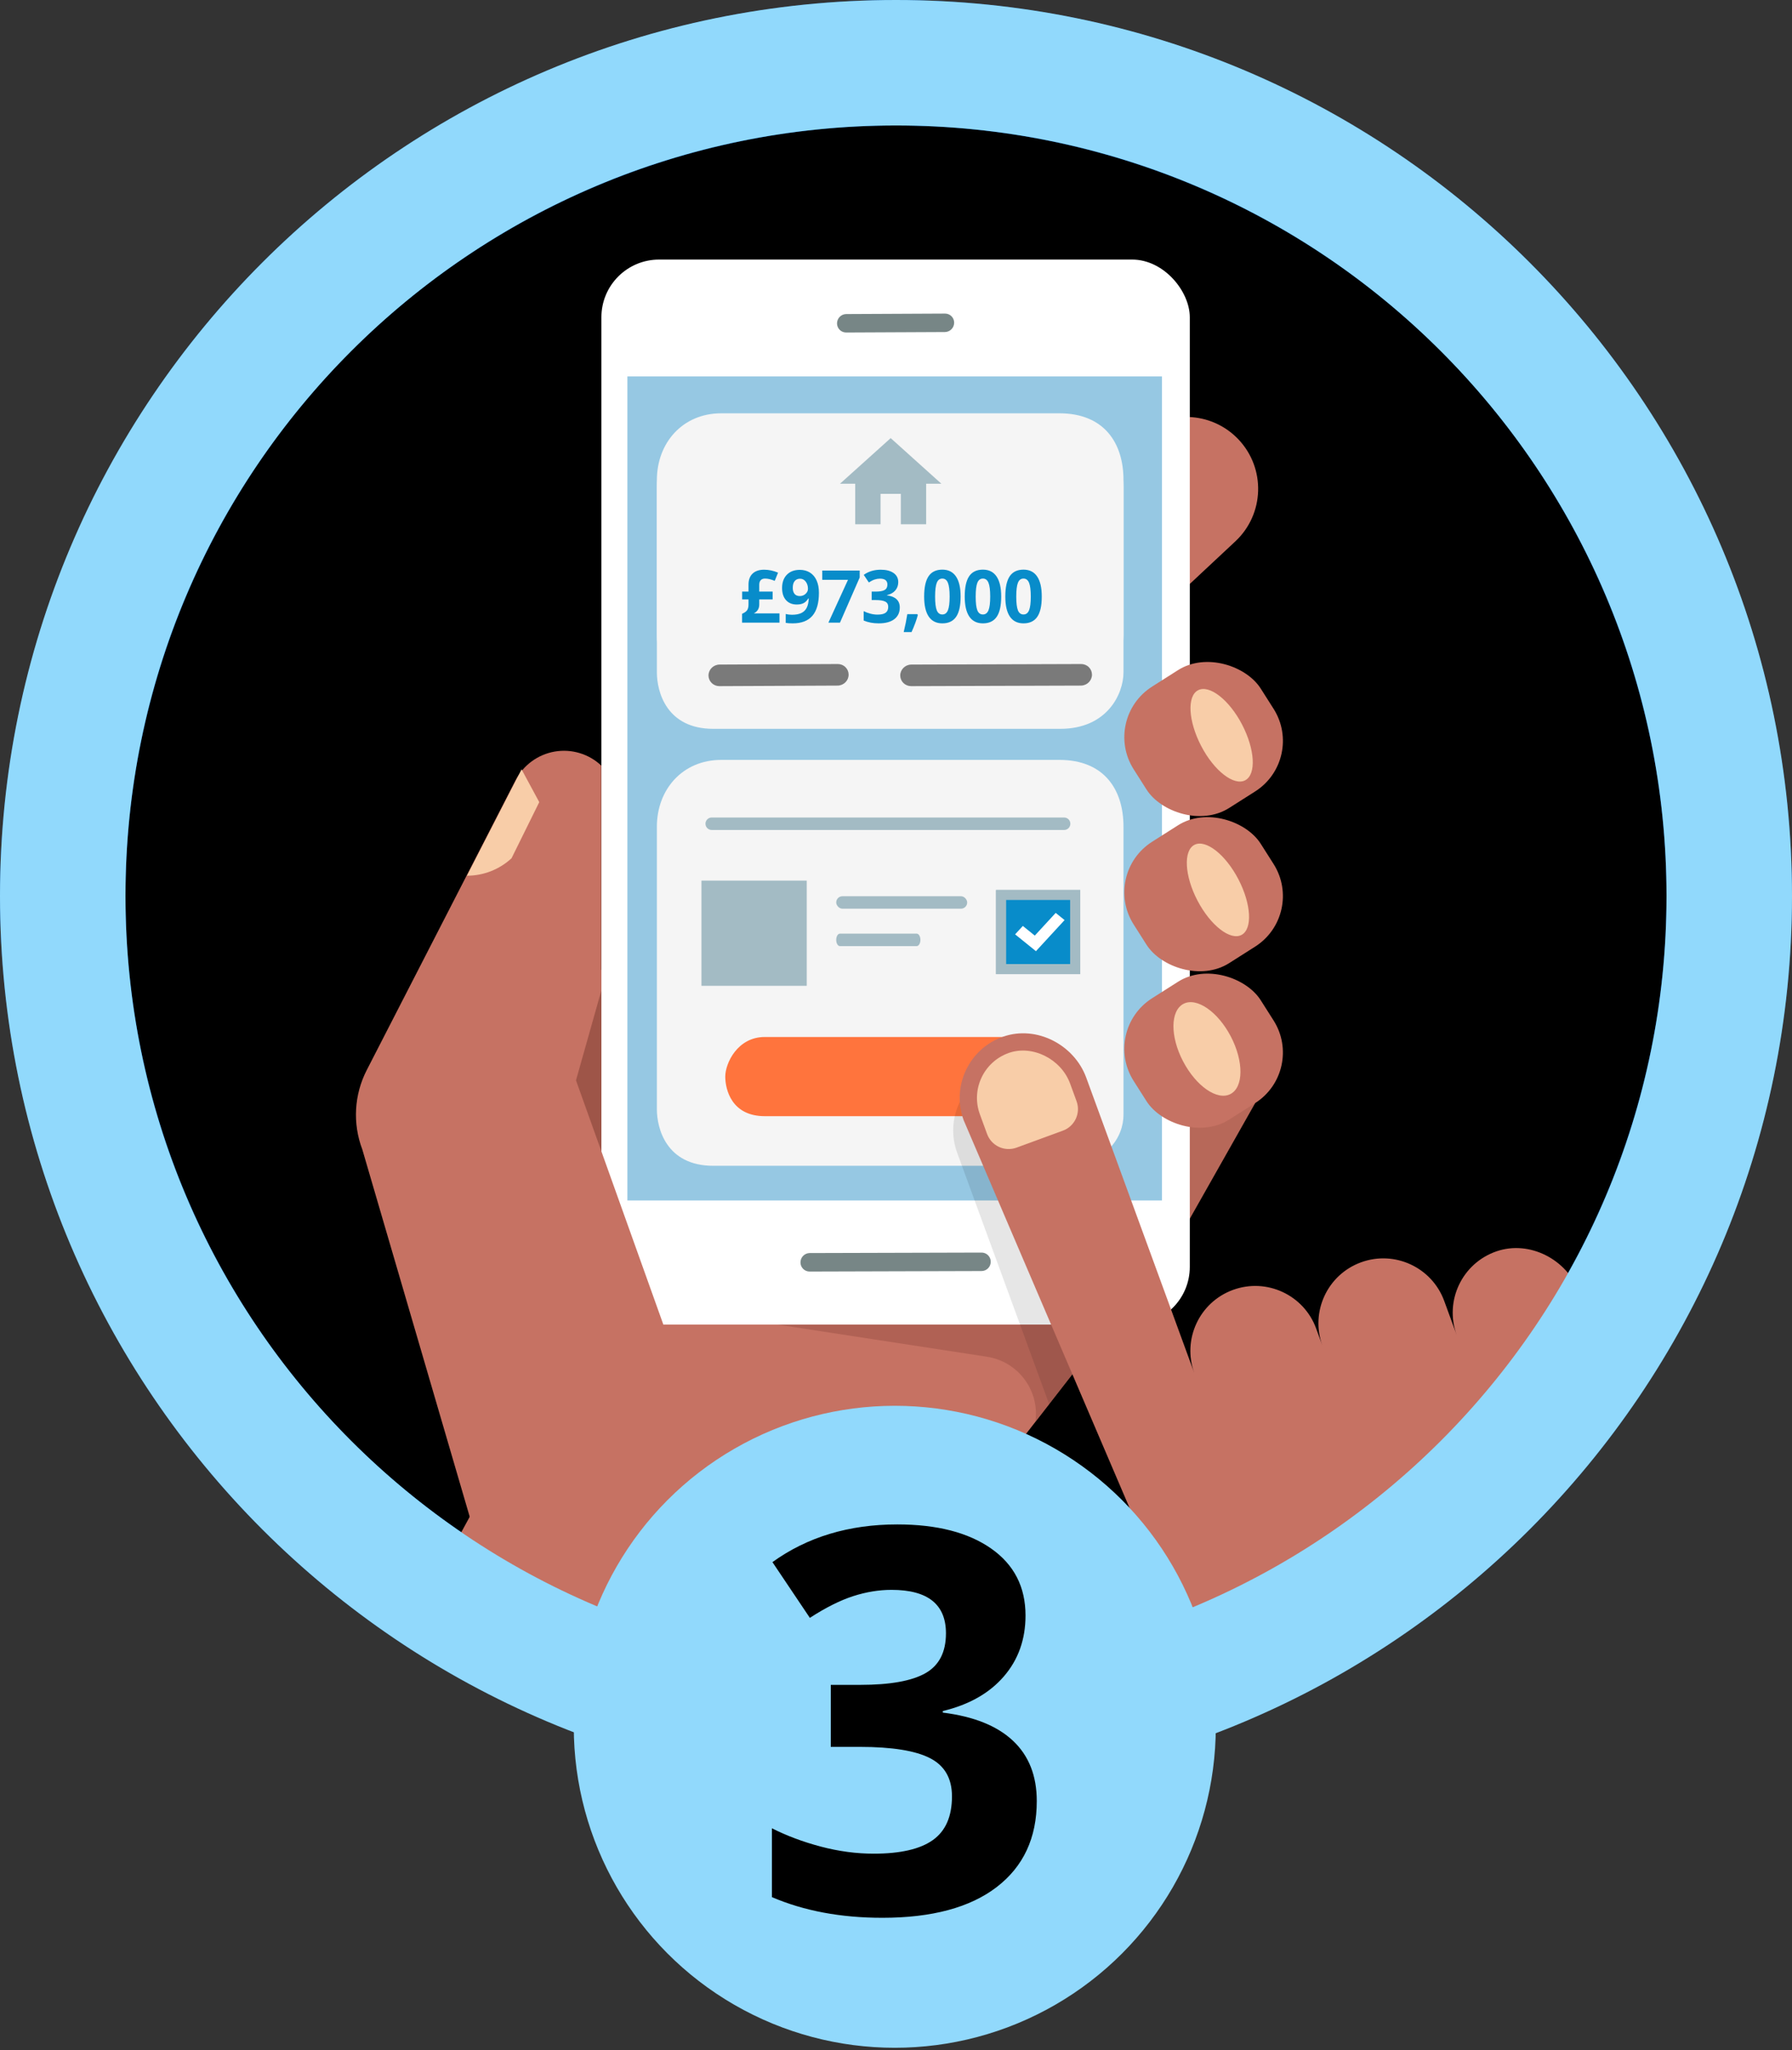 <?xml version="1.0" encoding="UTF-8"?>
<svg width="243px" height="278px" viewBox="0 0 243 278" version="1.1" xmlns="http://www.w3.org/2000/svg"
     xmlns:xlink="http://www.w3.org/1999/xlink">
    <rect x="0" y="0" width="243" height="278" fill="#333333" stroke="none"/>
    <title>3-lg</title>
    <g id="Export" stroke="none" stroke-width="1" fill="none" fill-rule="evenodd">
        <g id="3-lg">
            <circle id="Oval" fill="#034FA3" cx="121.5" cy="121.5" r="121.5"></circle>
            <circle id="Oval" fill="#000000" cx="121.5" cy="121.5" r="104.485"></circle>
            <g id="Layer_2" transform="translate(48.237, 35.186)">
                <path d="M24.342,110.727 C24.342,110.727 46.971,73.148 49.292,74.903 C51.614,76.658 48.675,116.99 48.675,116.99 L27.107,123.524 L24.342,110.727 Z"
                      id="Path" fill="#9E5548" fill-rule="nonzero"></path>
                <polygon id="Path" fill="#C67263" fill-rule="nonzero"
                         points="82.283 170.343 111.826 132.328 121.959 114.406 53.225 111.327 17.372 166.98 10.191 180.173 19.476 192.206 65.595 192.206 68.412 186.857"></polygon>
                <path d="M119.303,38.204 L110.634,46.307 C108.753,48.083 106.242,49.037 103.657,48.958 C101.071,48.878 98.624,47.772 96.856,45.884 L96.856,45.884 C95.081,43.999 94.132,41.484 94.217,38.896 C94.303,36.308 95.417,33.862 97.312,32.098 L105.973,23.978 C109.898,20.314 116.048,20.515 119.726,24.426 L119.726,24.426 C123.413,28.348 123.224,34.516 119.303,38.204 Z"
                      id="Path" fill="#C67263" fill-rule="nonzero"></path>
                <polygon id="Path" fill="#9E5548" fill-rule="nonzero" opacity="0.34"
                         points="111.826 132.328 121.959 114.406 104.561 113.687"></polygon>
                <path d="M42.158,142.127 L85.594,148.796 C89.831,149.446 92.759,153.381 92.166,157.626 L92.166,157.626 L105.597,140.346 L42.158,142.127 Z"
                      id="Path" fill="#9E5548" fill-rule="nonzero" opacity="0.55"></path>
                <rect id="Rectangle" fill="#FFFFFF" fill-rule="nonzero" x="33.315" y="0.013"
                      width="79.788" height="144.419" rx="7.819"></rect>
                <g id="Group" transform="translate(36.838, 15.859)">
                    <rect id="Rectangle" fill="#96C8E3" fill-rule="nonzero" x="1.13686838e-13" y="0" width="72.493"
                          height="111.746"></rect>
                    <g id="Group-6" transform="translate(4, 6)">
                        <path d="M7.654,36.79 L54.693,36.79 C61.096,36.79 63.271,32.013 63.274,29.143 L63.274,9.046 C63.274,4.051 60.672,0 54.566,0 L8.741,0 C3.447,0 0,4.051 0,9.046 L0,29.144 C0,31.697 1.265,36.79 7.654,36.79 Z"
                              id="Path" fill="#F5F5F5" fill-rule="nonzero"></path>
                        <g id="Group-11" transform="translate(11.068, 3.304)">
                            <path d="M5.558,27.085 L5.558,25.827 L2.083,25.827 C2.57,25.575 2.814,25.175 2.814,24.627 L2.814,24.627 L2.814,23.935 L4.628,23.935 L4.628,22.875 L2.814,22.875 L2.814,21.941 C2.814,21.673 2.881,21.467 3.017,21.324 C3.152,21.18 3.346,21.108 3.598,21.108 C3.969,21.108 4.407,21.211 4.914,21.418 L4.914,21.418 L5.364,20.305 C4.735,20.04 4.106,19.908 3.477,19.908 C2.802,19.908 2.28,20.083 1.911,20.433 C1.542,20.783 1.357,21.282 1.357,21.931 L1.357,21.931 L1.357,22.875 L0.495,22.875 L0.495,23.935 L1.357,23.935 L1.357,24.636 C1.357,24.959 1.295,25.212 1.171,25.396 C1.046,25.58 0.818,25.743 0.486,25.885 L0.486,25.885 L0.486,27.085 L5.558,27.085 Z M7.357,27.182 C8.548,27.182 9.437,26.838 10.024,26.151 C10.611,25.464 10.905,24.423 10.905,23.03 C10.905,22.384 10.8,21.828 10.59,21.362 C10.381,20.896 10.08,20.54 9.688,20.295 C9.296,20.05 8.838,19.927 8.316,19.927 C7.573,19.927 6.987,20.148 6.556,20.588 C6.126,21.028 5.91,21.628 5.91,22.386 C5.91,23.089 6.088,23.639 6.443,24.034 C6.798,24.429 7.283,24.627 7.899,24.627 C8.267,24.627 8.574,24.565 8.819,24.443 C9.064,24.32 9.28,24.107 9.467,23.804 L9.467,23.804 L9.525,23.804 C9.5,24.356 9.401,24.789 9.23,25.103 C9.059,25.418 8.812,25.649 8.49,25.795 C8.167,25.942 7.756,26.016 7.256,26.016 C6.959,26.016 6.675,25.982 6.404,25.914 L6.404,25.914 L6.404,27.114 C6.62,27.159 6.938,27.182 7.357,27.182 Z M8.316,23.48 C7.993,23.48 7.753,23.38 7.594,23.18 C7.436,22.98 7.357,22.709 7.357,22.366 C7.357,21.966 7.444,21.66 7.619,21.447 C7.793,21.234 8.035,21.128 8.345,21.128 C8.658,21.128 8.915,21.26 9.117,21.524 C9.318,21.789 9.419,22.113 9.419,22.497 C9.419,22.755 9.311,22.984 9.095,23.182 C8.879,23.38 8.619,23.48 8.316,23.48 Z M13.759,27.085 L16.436,20.958 L16.436,20.019 L11.359,20.019 L11.359,21.278 L14.848,21.278 L12.191,27.085 L13.759,27.085 Z M19.015,27.182 C19.931,27.182 20.636,26.992 21.13,26.613 C21.623,26.234 21.87,25.704 21.87,25.023 C21.87,24.556 21.723,24.184 21.43,23.908 C21.136,23.632 20.704,23.459 20.133,23.388 L20.133,23.388 L20.133,23.359 C20.617,23.242 20.992,23.03 21.26,22.72 C21.528,22.41 21.662,22.034 21.662,21.592 C21.662,21.063 21.45,20.65 21.026,20.353 C20.601,20.056 20.023,19.908 19.291,19.908 C18.397,19.908 17.627,20.14 16.982,20.605 L16.982,20.605 L17.674,21.636 C17.968,21.445 18.235,21.311 18.475,21.234 C18.715,21.157 18.952,21.118 19.184,21.118 C19.855,21.118 20.191,21.386 20.191,21.921 C20.191,22.27 20.064,22.516 19.811,22.659 C19.557,22.803 19.157,22.875 18.608,22.875 L18.608,22.875 L18.061,22.875 L18.061,24.022 L18.598,24.022 C19.192,24.022 19.624,24.091 19.895,24.23 C20.166,24.369 20.302,24.604 20.302,24.936 C20.302,25.307 20.184,25.577 19.949,25.745 C19.713,25.912 19.349,25.996 18.855,25.996 C18.532,25.996 18.206,25.953 17.877,25.866 C17.548,25.778 17.247,25.666 16.972,25.527 L16.972,25.527 L16.972,26.8 C17.566,27.055 18.247,27.182 19.015,27.182 Z M23.466,28.363 C23.866,27.469 24.15,26.696 24.318,26.045 L24.318,26.045 L24.246,25.933 L22.89,25.933 C22.774,26.695 22.611,27.505 22.402,28.363 L22.402,28.363 L23.466,28.363 Z M27.642,27.182 C28.484,27.182 29.108,26.885 29.513,26.291 C29.918,25.698 30.12,24.783 30.12,23.547 C30.12,22.354 29.911,21.447 29.493,20.827 C29.076,20.208 28.459,19.898 27.642,19.898 C26.803,19.898 26.182,20.194 25.779,20.786 C25.376,21.378 25.174,22.299 25.174,23.547 C25.174,24.744 25.381,25.649 25.796,26.262 C26.211,26.875 26.826,27.182 27.642,27.182 Z M27.642,25.977 C27.287,25.977 27.035,25.789 26.885,25.413 C26.735,25.037 26.66,24.415 26.66,23.547 C26.66,22.679 26.736,22.056 26.887,21.677 C27.039,21.298 27.291,21.108 27.642,21.108 C27.988,21.108 28.238,21.298 28.395,21.677 C28.551,22.056 28.63,22.679 28.63,23.547 C28.63,24.406 28.552,25.025 28.397,25.406 C28.242,25.787 27.991,25.977 27.642,25.977 Z M33.144,27.182 C33.986,27.182 34.61,26.885 35.015,26.291 C35.42,25.698 35.622,24.783 35.622,23.547 C35.622,22.354 35.413,21.447 34.995,20.827 C34.578,20.208 33.961,19.898 33.144,19.898 C32.305,19.898 31.684,20.194 31.281,20.786 C30.878,21.378 30.676,22.299 30.676,23.547 C30.676,24.744 30.883,25.649 31.298,26.262 C31.713,26.875 32.328,27.182 33.144,27.182 Z M33.144,25.977 C32.789,25.977 32.537,25.789 32.387,25.413 C32.237,25.037 32.162,24.415 32.162,23.547 C32.162,22.679 32.238,22.056 32.389,21.677 C32.541,21.298 32.793,21.108 33.144,21.108 C33.49,21.108 33.74,21.298 33.897,21.677 C34.053,22.056 34.132,22.679 34.132,23.547 C34.132,24.406 34.054,25.025 33.899,25.406 C33.744,25.787 33.493,25.977 33.144,25.977 Z M38.646,27.182 C39.488,27.182 40.112,26.885 40.517,26.291 C40.922,25.698 41.124,24.783 41.124,23.547 C41.124,22.354 40.915,21.447 40.497,20.827 C40.08,20.208 39.463,19.898 38.646,19.898 C37.807,19.898 37.186,20.194 36.783,20.786 C36.38,21.378 36.178,22.299 36.178,23.547 C36.178,24.744 36.385,25.649 36.8,26.262 C37.215,26.875 37.83,27.182 38.646,27.182 Z M38.646,25.977 C38.291,25.977 38.039,25.789 37.889,25.413 C37.739,25.037 37.664,24.415 37.664,23.547 C37.664,22.679 37.74,22.056 37.891,21.677 C38.043,21.298 38.295,21.108 38.646,21.108 C38.992,21.108 39.242,21.298 39.399,21.677 C39.555,22.056 39.634,22.679 39.634,23.547 C39.634,24.406 39.556,25.025 39.401,25.406 C39.246,25.787 38.995,25.977 38.646,25.977 Z"
                                  id="£973,000" fill="#088CCA" fill-rule="nonzero"></path>
                            <g id="baseline-home-24px" transform="translate(12.39, 0)">
                                <polygon id="Path" fill="#A3BBC4"
                                         points="6.872 13.744 6.872 9.621 9.621 9.621 9.621 13.744 13.057 13.744 13.057 8.246 15.119 8.246 8.246 2.062 1.374 8.246 3.436 8.246 3.436 13.744"></polygon>
                                <polygon id="Path"
                                         points="0 0 16.493 0 16.493 16.493 0 16.493"></polygon>
                            </g>
                        </g>
                    </g>
                    <g id="Group-28" transform="translate(4, 5)">
                        <g id="Group-6" transform="translate(0, 47)" fill-rule="nonzero">
                            <path d="M7.654,55.044 L54.693,55.044 C61.096,55.044 63.271,51.025 63.274,48.155 L63.274,9.046 C63.274,4.051 60.672,0 54.566,0 L8.741,0 C3.447,0 0,4.051 0,9.046 L0,47.398 C0,49.951 1.265,55.044 7.654,55.044 Z"
                                  id="Path" fill="#F5F5F5"></path>
                            <path d="M14.629,48.314 L47.542,48.314 C52.022,48.314 53.544,44.959 53.545,42.944 C53.547,40.928 51.814,37.577 47.542,37.577 L14.629,37.577 C10.924,37.577 9.273,41.15 9.273,42.944 C9.273,44.737 10.158,48.314 14.629,48.314 Z"
                                  id="Path" fill="#FF743D"></path>
                            <g id="Group-12" transform="translate(5.99, 14.89)">
                                <g id="Group-4" transform="translate(0, 0.752)">
                                    <path d="M51.422,13.411 L40,13.411 L40,2 L51.422,2 L51.422,13.411 Z M41.374,12.041 L50.051,12.041 L50.051,3.353 L41.374,3.353 L41.374,12.041 Z"
                                          id="Shape" fill="#A3BBC4"></path>
                                    <g transform="translate(39.995, 2.002)" id="Path">
                                        <polygon fill="#A3BBC4"
                                                 points="11.422 11.411 -1.20194269e-12 11.411 -1.20194269e-12 6.00971346e-13 11.422 6.00971346e-13"></polygon>
                                        <polygon fill="#088CCA"
                                                 points="1.374 10.041 10.051 10.041 10.051 1.353 1.374 1.353"></polygon>
                                        <polygon fill="#FFFFFF"
                                                 points="5.416 8.296 2.592 6.015 3.64 4.875 5.261 6.184 8.096 3.106 9.3 4.08"></polygon>
                                    </g>
                                    <path d="M29.242,9.612 L18.83,9.612 C18.552,9.61 18.328,9.233 18.327,8.766 L18.327,8.766 C18.327,8.299 18.552,7.921 18.83,7.921 L29.242,7.921 C29.52,7.921 29.745,8.299 29.745,8.766 L29.745,8.766 C29.744,9.233 29.519,9.61 29.242,9.612 Z"
                                          id="Path" fill="#A3BBC4"></path>
                                    <rect id="Rectangle" fill="#A3BBC4" x="18.327" y="2.846" width="17.762"
                                          height="1.692" rx="0.846"></rect>
                                    <polygon id="Path" fill="#A3BBC4"
                                             points="14.33 14.996 0.053 14.996 0.053 0.731 14.33 0.731"></polygon>
                                </g>
                            </g>
                            <g id="Group-5" transform="translate(6.59, 7.813)" fill="#A3BBC4">
                                <path d="M0.846,0 L48.633,0 C49.1,-2.37846573e-16 49.479,0.379 49.479,0.846 C49.479,1.313 49.1,1.692 48.633,1.692 L0.846,1.692 C0.379,1.692 5.72054564e-17,1.313 0,0.846 C-5.72054564e-17,0.379 0.379,-2.52141178e-17 0.846,0 Z"
                                      id="Rectangle"></path>
                            </g>
                        </g>
                        <g id="Group-6">
                            <path d="M7.654,42.79 L54.693,42.79 C61.096,42.79 63.271,38.013 63.274,35.143 L63.274,9.046 C63.274,4.051 60.672,0 54.566,0 L8.741,0 C3.447,0 0,4.051 0,9.046 L0,35.144 C0,37.697 1.265,42.79 7.654,42.79 Z"
                                  id="Path" fill="#F5F5F5" fill-rule="nonzero"></path>
                            <g id="Group-9" transform="translate(7, 34)" fill="#000000"
                               fill-rule="nonzero" opacity="0.5">
                                <path d="M17.518,2.926 L1.487,3 C1.094,3.003 0.715,2.852 0.436,2.581 C0.157,2.31 0,1.941 0,1.557 L0,1.557 C0,0.749 0.661,0.09 1.487,0.074 L17.518,3.40749199e-05 C17.911,-0.003 18.289,0.148 18.567,0.419 C18.845,0.691 19.001,1.059 19,1.443 L19,1.443 C19,2.249 18.342,2.907 17.518,2.926 Z"
                                      id="Path"></path>
                            </g>
                            <g id="Group-10" transform="translate(33, 34)" fill="#000000"
                               fill-rule="nonzero" opacity="0.5">
                                <path d="M24.518,2.926 L1.487,3 C1.094,3.003 0.715,2.852 0.436,2.581 C0.157,2.31 -1.54777808e-07,1.941 -1.54777808e-07,1.557 C-1.54777808e-07,0.749 0.661,0.09 1.487,0.074 L24.518,3.40749201e-05 C24.911,-0.003 25.289,0.148 25.567,0.419 C25.845,0.691 26.001,1.059 26,1.443 C26,2.249 25.342,2.907 24.518,2.926 Z"
                                      id="Path"></path>
                            </g>
                            <g id="Group-11" transform="translate(11.068, 1.304)">
                                <path d="M5.558,27.085 L5.558,25.827 L2.083,25.827 C2.57,25.575 2.814,25.175 2.814,24.627 L2.814,24.627 L2.814,23.935 L4.628,23.935 L4.628,22.875 L2.814,22.875 L2.814,21.941 C2.814,21.673 2.881,21.467 3.017,21.324 C3.152,21.18 3.346,21.108 3.598,21.108 C3.969,21.108 4.407,21.211 4.914,21.418 L4.914,21.418 L5.364,20.305 C4.735,20.04 4.106,19.908 3.477,19.908 C2.802,19.908 2.28,20.083 1.911,20.433 C1.542,20.783 1.357,21.282 1.357,21.931 L1.357,21.931 L1.357,22.875 L0.495,22.875 L0.495,23.935 L1.357,23.935 L1.357,24.636 C1.357,24.959 1.295,25.212 1.171,25.396 C1.046,25.58 0.818,25.743 0.486,25.885 L0.486,25.885 L0.486,27.085 L5.558,27.085 Z M7.357,27.182 C8.548,27.182 9.437,26.838 10.024,26.151 C10.611,25.464 10.905,24.423 10.905,23.03 C10.905,22.384 10.8,21.828 10.59,21.362 C10.381,20.896 10.08,20.54 9.688,20.295 C9.296,20.05 8.838,19.927 8.316,19.927 C7.573,19.927 6.987,20.148 6.556,20.588 C6.126,21.028 5.91,21.628 5.91,22.386 C5.91,23.089 6.088,23.639 6.443,24.034 C6.798,24.429 7.283,24.627 7.899,24.627 C8.267,24.627 8.574,24.565 8.819,24.443 C9.064,24.32 9.28,24.107 9.467,23.804 L9.467,23.804 L9.525,23.804 C9.5,24.356 9.401,24.789 9.23,25.103 C9.059,25.418 8.812,25.649 8.49,25.795 C8.167,25.942 7.756,26.016 7.256,26.016 C6.959,26.016 6.675,25.982 6.404,25.914 L6.404,25.914 L6.404,27.114 C6.62,27.159 6.938,27.182 7.357,27.182 Z M8.316,23.48 C7.993,23.48 7.753,23.38 7.594,23.18 C7.436,22.98 7.357,22.709 7.357,22.366 C7.357,21.966 7.444,21.66 7.619,21.447 C7.793,21.234 8.035,21.128 8.345,21.128 C8.658,21.128 8.915,21.26 9.117,21.524 C9.318,21.789 9.419,22.113 9.419,22.497 C9.419,22.755 9.311,22.984 9.095,23.182 C8.879,23.38 8.619,23.48 8.316,23.48 Z M13.759,27.085 L16.436,20.958 L16.436,20.019 L11.359,20.019 L11.359,21.278 L14.848,21.278 L12.191,27.085 L13.759,27.085 Z M19.015,27.182 C19.931,27.182 20.636,26.992 21.13,26.613 C21.623,26.234 21.87,25.704 21.87,25.023 C21.87,24.556 21.723,24.184 21.43,23.908 C21.136,23.632 20.704,23.459 20.133,23.388 L20.133,23.388 L20.133,23.359 C20.617,23.242 20.992,23.03 21.26,22.72 C21.528,22.41 21.662,22.034 21.662,21.592 C21.662,21.063 21.45,20.65 21.026,20.353 C20.601,20.056 20.023,19.908 19.291,19.908 C18.397,19.908 17.627,20.14 16.982,20.605 L16.982,20.605 L17.674,21.636 C17.968,21.445 18.235,21.311 18.475,21.234 C18.715,21.157 18.952,21.118 19.184,21.118 C19.855,21.118 20.191,21.386 20.191,21.921 C20.191,22.27 20.064,22.516 19.811,22.659 C19.557,22.803 19.157,22.875 18.608,22.875 L18.608,22.875 L18.061,22.875 L18.061,24.022 L18.598,24.022 C19.192,24.022 19.624,24.091 19.895,24.23 C20.166,24.369 20.302,24.604 20.302,24.936 C20.302,25.307 20.184,25.577 19.949,25.745 C19.713,25.912 19.349,25.996 18.855,25.996 C18.532,25.996 18.206,25.953 17.877,25.866 C17.548,25.778 17.247,25.666 16.972,25.527 L16.972,25.527 L16.972,26.8 C17.566,27.055 18.247,27.182 19.015,27.182 Z M23.466,28.363 C23.866,27.469 24.15,26.696 24.318,26.045 L24.318,26.045 L24.246,25.933 L22.89,25.933 C22.774,26.695 22.611,27.505 22.402,28.363 L22.402,28.363 L23.466,28.363 Z M27.642,27.182 C28.484,27.182 29.108,26.885 29.513,26.291 C29.918,25.698 30.12,24.783 30.12,23.547 C30.12,22.354 29.911,21.447 29.493,20.827 C29.076,20.208 28.459,19.898 27.642,19.898 C26.803,19.898 26.182,20.194 25.779,20.786 C25.376,21.378 25.174,22.299 25.174,23.547 C25.174,24.744 25.381,25.649 25.796,26.262 C26.211,26.875 26.826,27.182 27.642,27.182 Z M27.642,25.977 C27.287,25.977 27.035,25.789 26.885,25.413 C26.735,25.037 26.66,24.415 26.66,23.547 C26.66,22.679 26.736,22.056 26.887,21.677 C27.039,21.298 27.291,21.108 27.642,21.108 C27.988,21.108 28.238,21.298 28.395,21.677 C28.551,22.056 28.63,22.679 28.63,23.547 C28.63,24.406 28.552,25.025 28.397,25.406 C28.242,25.787 27.991,25.977 27.642,25.977 Z M33.144,27.182 C33.986,27.182 34.61,26.885 35.015,26.291 C35.42,25.698 35.622,24.783 35.622,23.547 C35.622,22.354 35.413,21.447 34.995,20.827 C34.578,20.208 33.961,19.898 33.144,19.898 C32.305,19.898 31.684,20.194 31.281,20.786 C30.878,21.378 30.676,22.299 30.676,23.547 C30.676,24.744 30.883,25.649 31.298,26.262 C31.713,26.875 32.328,27.182 33.144,27.182 Z M33.144,25.977 C32.789,25.977 32.537,25.789 32.387,25.413 C32.237,25.037 32.162,24.415 32.162,23.547 C32.162,22.679 32.238,22.056 32.389,21.677 C32.541,21.298 32.793,21.108 33.144,21.108 C33.49,21.108 33.74,21.298 33.897,21.677 C34.053,22.056 34.132,22.679 34.132,23.547 C34.132,24.406 34.054,25.025 33.899,25.406 C33.744,25.787 33.493,25.977 33.144,25.977 Z M38.646,27.182 C39.488,27.182 40.112,26.885 40.517,26.291 C40.922,25.698 41.124,24.783 41.124,23.547 C41.124,22.354 40.915,21.447 40.497,20.827 C40.08,20.208 39.463,19.898 38.646,19.898 C37.807,19.898 37.186,20.194 36.783,20.786 C36.38,21.378 36.178,22.299 36.178,23.547 C36.178,24.744 36.385,25.649 36.8,26.262 C37.215,26.875 37.83,27.182 38.646,27.182 Z M38.646,25.977 C38.291,25.977 38.039,25.789 37.889,25.413 C37.739,25.037 37.664,24.415 37.664,23.547 C37.664,22.679 37.74,22.056 37.891,21.677 C38.043,21.298 38.295,21.108 38.646,21.108 C38.992,21.108 39.242,21.298 39.399,21.677 C39.555,22.056 39.634,22.679 39.634,23.547 C39.634,24.406 39.556,25.025 39.401,25.406 C39.246,25.787 38.995,25.977 38.646,25.977 Z"
                                      id="£973,000" fill="#088CCA" fill-rule="nonzero"></path>
                                <g id="baseline-home-24px" transform="translate(12.39, 0)">
                                    <polygon id="Path" fill="#A3BBC4"
                                             points="6.872 13.744 6.872 9.621 9.621 9.621 9.621 13.744 13.057 13.744 13.057 8.246 15.119 8.246 8.246 2.062 1.374 8.246 3.436 8.246 3.436 13.744"></polygon>
                                    <polygon id="Path"
                                             points="0 0 16.493 0 16.493 16.493 0 16.493"></polygon>
                                </g>
                            </g>
                        </g>
                    </g>
                </g>
                <path d="M79.91,9.841 L66.509,9.904 C66.18,9.906 65.863,9.777 65.63,9.546 C65.397,9.314 65.265,8.998 65.265,8.669 L65.265,8.669 C65.265,7.978 65.818,7.414 66.509,7.401 L79.91,7.337 C80.239,7.335 80.555,7.464 80.787,7.696 C81.02,7.928 81.15,8.244 81.149,8.572 L81.149,8.572 C81.149,9.261 80.599,9.825 79.91,9.841 Z"
                      id="Path" fill="#4F6363" fill-rule="nonzero" opacity="0.77"></path>
                <path d="M84.867,137.175 L61.552,137.242 C61.223,137.245 60.906,137.115 60.672,136.882 C60.439,136.65 60.308,136.333 60.309,136.003 L60.309,136.003 C60.309,135.312 60.861,134.748 61.552,134.735 L84.867,134.671 C85.195,134.669 85.511,134.798 85.744,135.03 C85.976,135.262 86.107,135.577 86.106,135.906 L86.106,135.906 C86.112,136.239 85.985,136.562 85.752,136.8 C85.519,137.039 85.2,137.174 84.867,137.175 Z"
                      id="Path" fill="#4F6363" fill-rule="nonzero" opacity="0.77"></path>
                <rect id="Rectangle" fill="#C67263" fill-rule="nonzero"
                      transform="translate(114.975, 107.293) rotate(-32.43) translate(-114.975, -107.293) "
                      x="104.768" y="97.545" width="20.413" height="19.496" rx="8.124"></rect>
                <rect id="Rectangle" fill="#C67263" fill-rule="nonzero"
                      transform="translate(114.975, 86.074) rotate(-32.43) translate(-114.975, -86.074) "
                      x="104.768" y="76.326" width="20.413" height="19.496" rx="8.124"></rect>
                <rect id="Rectangle" fill="#C67263" fill-rule="nonzero"
                      transform="translate(114.977, 65.031) rotate(-32.43) translate(-114.977, -65.031) "
                      x="104.77" y="55.283" width="20.413" height="19.496" rx="8.124"></rect>
                <path d="M120.191,63.066 C121.95,66.45 122.132,69.833 120.614,70.628 C119.096,71.423 116.406,69.359 114.647,65.976 C112.888,62.593 112.706,59.21 114.224,58.415 C115.742,57.62 118.432,59.688 120.191,63.066 Z"
                      id="Path" fill="#F8CDA8" fill-rule="nonzero"></path>
                <path d="M119.688,84.038 C121.447,87.421 121.629,90.804 120.111,91.599 C118.592,92.394 115.907,90.309 114.148,86.947 C112.389,83.585 112.207,80.181 113.725,79.382 C115.243,78.583 117.929,80.659 119.688,84.038 Z"
                      id="Path" fill="#F8CDA8" fill-rule="nonzero"></path>
                <path d="M118.669,105.373 C120.428,108.756 120.402,112.241 118.618,113.171 C116.833,114.102 113.966,112.118 112.194,108.743 C110.422,105.369 110.46,101.871 112.245,100.941 C114.029,100.011 116.909,101.994 118.669,105.373 Z"
                      id="Path" fill="#F8CDA8" fill-rule="nonzero"></path>
                <path d="M16.167,172.926 L0.892,120.682 C-0.44,117.171 -0.22,113.259 1.497,109.919 L21.669,70.636 C22.728,68.573 24.695,67.127 26.981,66.732 C29.266,66.337 31.604,67.039 33.294,68.628 L33.294,68.628 L33.294,99.169 L29.869,111.315 L41.71,144.419 L16.167,172.926 Z"
                      id="Path" fill="#C67263" fill-rule="nonzero"></path>
                <path d="M15.089,83.556 L22.489,69.143 L24.887,73.588 L21.128,81.2 C19.485,82.721 17.328,83.566 15.089,83.564 L15.089,83.556 Z"
                      id="Path" fill="#F8CDA8" fill-rule="nonzero"></path>
            </g>
            <g id="Group" transform="translate(128.025, 140.067)" fill-rule="nonzero">
                <path d="M91.304,51.273 L85.241,39.602 C83.61,35.137 78.507,32.482 74.013,34.032 C69.35,35.642 66.932,40.757 68.619,45.371 L66.932,40.761 C65.264,36.199 60.21,33.854 55.648,35.522 C51.086,37.189 48.742,42.244 50.409,46.806 L49.567,44.5 C47.9,39.938 42.846,37.594 38.284,39.262 C33.722,40.929 31.377,45.983 33.045,50.545 L18.391,10.478 C16.759,6.013 11.656,3.358 7.162,4.909 C2.5,6.518 0.081,11.633 1.768,16.247 L27.395,86.297 L15.344,74.178 C11.993,70.807 6.249,70.532 2.817,73.822 C-0.745,77.238 -0.8,82.891 2.665,86.375 L14.308,98.084 C66.288,68.651 91.954,53.048 91.304,51.273 Z"
                      id="Path" fill="#000000" opacity="0.1"></path>
                <path d="M3.607,74.191 L3.607,74.191 C2.334,75.457 2.328,77.516 3.594,78.789 L7.865,83.082 C9.076,84.299 11.047,84.306 12.265,83.095 L12.265,83.095 C13.592,81.774 13.599,79.63 12.278,78.303 L8.205,74.207 C6.939,72.928 4.883,72.925 3.607,74.191 Z"
                      id="Path" fill="#F8CDA8"></path>
                <path d="M74.897,29.623 C70.234,31.232 67.816,36.348 69.503,40.961 L67.816,36.351 C66.148,31.789 61.094,29.445 56.532,31.112 C51.97,32.779 49.626,37.83 51.293,42.396 L50.451,40.09 C48.784,35.528 43.73,33.184 39.168,34.852 C34.606,36.519 32.261,41.573 33.929,46.135 L19.271,6.068 C17.64,1.603 12.537,-1.052 8.043,0.499 C3.38,2.108 0.962,7.224 2.649,11.837 L35.901,89.551 L91.304,48.851 L86.119,35.192 C84.49,30.727 79.388,28.072 74.897,29.623 Z"
                      id="Path" fill="#C67263"></path>
                <path d="M16.105,13.256 C17.72,12.666 18.549,10.879 17.96,9.263 L17.083,6.867 C15.868,3.549 12.003,1.603 8.81,2.704 L8.732,2.733 C5.365,3.94 3.617,7.677 4.847,11.034 L5.825,13.706 C6.414,15.321 8.201,16.15 9.817,15.561 L16.105,13.256 Z"
                      id="Path" fill="#F8CDA8"></path>
            </g>
            <circle id="Oval" fill="#91D9FC" cx="121.335" cy="234.162" r="43.529"></circle>
            <path d="M121.5,0 C188.603,0 243,54.397 243,121.5 C243,188.603 188.603,243 121.5,243 C54.397,243 0,188.603 0,121.5 C0,54.397 54.397,0 121.5,0 Z M121.5,17.015 C63.795,17.015 17.015,63.795 17.015,121.5 C17.015,179.205 63.795,225.985 121.5,225.985 C179.205,225.985 225.985,179.205 225.985,121.5 C225.985,63.795 179.205,17.015 121.5,17.015 Z"
                  id="Combined-Shape" fill="#91D9FC"></path>
            <path d="M119.65,260.064 C126.369,260.064 131.539,258.674 135.159,255.894 C138.779,253.114 140.589,249.227 140.589,244.235 C140.589,240.804 139.513,238.077 137.36,236.054 C135.206,234.031 132.036,232.76 127.848,232.239 L127.848,232.239 L127.848,232.026 C131.397,231.174 134.154,229.613 136.117,227.341 C138.081,225.07 139.063,222.314 139.063,219.072 C139.063,215.192 137.507,212.163 134.396,209.986 C131.285,207.81 127.044,206.721 121.673,206.721 C115.119,206.721 109.476,208.425 104.744,211.832 L104.744,211.832 L109.819,219.391 C111.972,217.996 113.93,217.014 115.692,216.446 C117.455,215.878 119.188,215.594 120.892,215.594 C125.813,215.594 128.274,217.558 128.274,221.485 C128.274,224.041 127.345,225.845 125.488,226.898 C123.631,227.951 120.691,228.477 116.668,228.477 L116.668,228.477 L112.658,228.477 L112.658,236.888 L116.597,236.888 C120.951,236.888 124.122,237.397 126.109,238.415 C128.096,239.432 129.09,241.159 129.09,243.596 C129.09,246.317 128.227,248.293 126.499,249.523 C124.772,250.754 122.099,251.369 118.478,251.369 C116.112,251.369 113.723,251.049 111.309,250.41 C108.896,249.772 106.684,248.944 104.673,247.926 L104.673,247.926 L104.673,257.26 C109.026,259.129 114.018,260.064 119.65,260.064 Z"
                  id="3" fill="#000000" fill-rule="nonzero"></path>
        </g>
    </g>
</svg>
